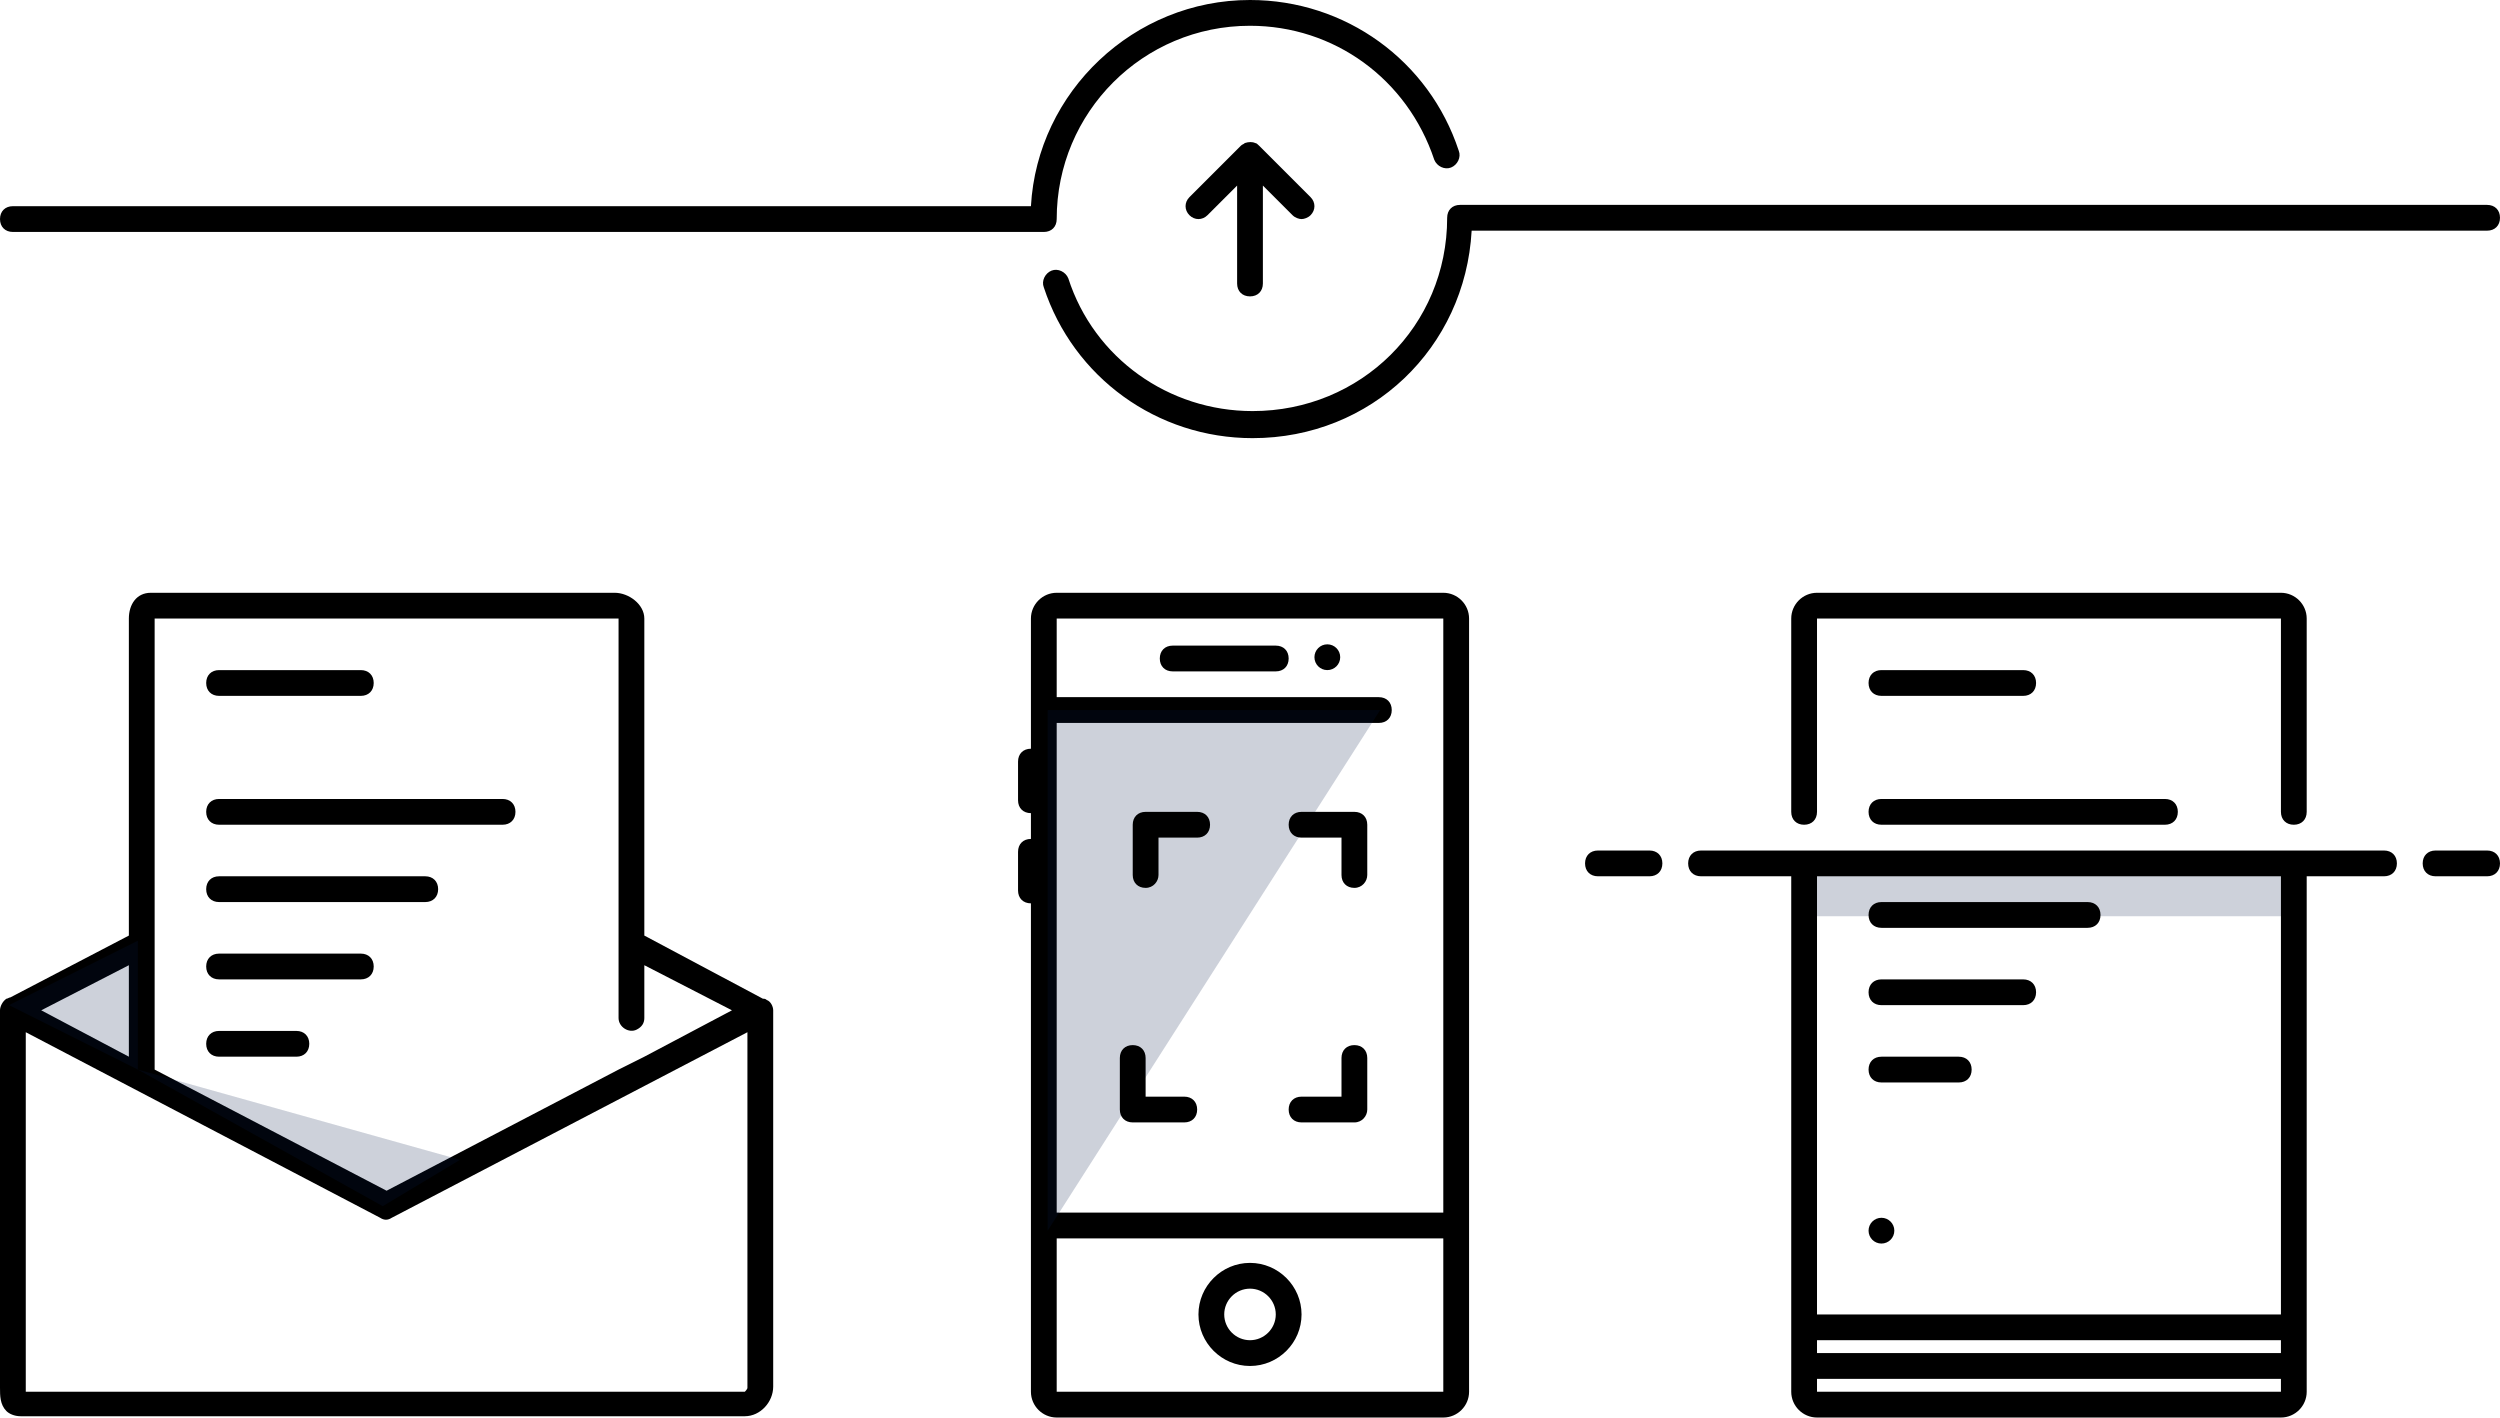 <svg xmlns="http://www.w3.org/2000/svg" width="194" height="110" viewBox="0 0 194 110"><path opacity=".2" fill="#071D49" d="M139.7 67h38v4.1h-38z"/><path d="M128 66h-4c-.6 0-1 .4-1 1s.4 1 1 1h4c.6 0 1-.4 1-1s-.4-1-1-1zM140 64c.6 0 1-.4 1-1V48h36v15c0 .6.4 1 1 1s1-.4 1-1V48c0-1.1-.9-2-2-2h-36c-1.1 0-2 .9-2 2v15c0 .6.4 1 1 1z"/><path d="M146 54h11c.6 0 1-.4 1-1s-.4-1-1-1h-11c-.6 0-1 .4-1 1s.4 1 1 1zM146 64h22c.6 0 1-.4 1-1s-.4-1-1-1h-22c-.6 0-1 .4-1 1s.4 1 1 1zM146 72h16c.6 0 1-.4 1-1s-.4-1-1-1h-16c-.6 0-1 .4-1 1s.4 1 1 1zM146 78h11c.6 0 1-.4 1-1s-.4-1-1-1h-11c-.6 0-1 .4-1 1s.4 1 1 1zM146 84h6c.6 0 1-.4 1-1s-.4-1-1-1h-6c-.6 0-1 .4-1 1s.4 1 1 1z"/><path d="M185 66h-53c-.6 0-1 .4-1 1s.4 1 1 1h7v40c0 1.1.9 2 2 2h36c1.1 0 2-.9 2-2V68h6c.6 0 1-.4 1-1s-.4-1-1-1zm-8 42h-36v-1h36v1zm0-3h-36v-1h36v1zm0-3h-36V68h36v34zM193 66h-4c-.6 0-1 .4-1 1s.4 1 1 1h4c.6 0 1-.4 1-1s-.4-1-1-1z"/><circle cx="146" cy="95.5" r="1"/><g><path d="M112 46H82c-1.1 0-2 .9-2 2v10.1c-.6 0-1 .4-1 1v3c0 .6.4 1 1 1v2c-.6 0-1 .4-1 1v3c0 .6.4 1 1 1V108c0 1.1.9 2 2 2h30c1.1 0 2-.9 2-2V48c0-1.1-.9-2-2-2zm0 62H82V96.1h30V108zM82 94.1v-38h25c.6 0 1-.4 1-1s-.4-1-1-1H82V48h30v46.1H82z"/><path d="M99 50.1h-8c-.6 0-1 .4-1 1s.4 1 1 1h8c.6 0 1-.4 1-1s-.4-1-1-1z"/><circle cx="103" cy="51" r="1"/><path d="M97 106c2.2 0 4-1.8 4-4s-1.8-4-4-4-4 1.8-4 4 1.8 4 4 4zm0-6c1.1 0 2 .9 2 2s-.9 2-2 2-2-.9-2-2 .9-2 2-2z"/><path opacity=".2" fill="#071D49" d="M81.3 55.1h25.8L81.3 95.5"/><path d="M88.9 68.9c-.6 0-1-.4-1-1V64c0-.6.4-1 1-1h4c.6 0 1 .4 1 1s-.4 1-1 1h-3v2.9c0 .5-.4 1-1 1zM91.9 87.1h-4c-.6 0-1-.4-1-1v-4c0-.6.4-1 1-1s1 .4 1 1v3h3c.6 0 1 .4 1 1s-.4 1-1 1zM105.1 87.1H101c-.6 0-1-.4-1-1s.4-1 1-1h3.1v-3c0-.6.4-1 1-1s1 .4 1 1v4c0 .5-.4 1-1 1zM105.1 68.9c-.6 0-1-.4-1-1V65H101c-.6 0-1-.4-1-1s.4-1 1-1h4.1c.6 0 1 .4 1 1v3.9c0 .5-.4 1-1 1z"/></g><g><path d="M17 70h16c.6 0 1-.4 1-1s-.4-1-1-1H17c-.6 0-1 .4-1 1s.4 1 1 1zM17 54h11c.6 0 1-.4 1-1s-.4-1-1-1H17c-.6 0-1 .4-1 1s.4 1 1 1zM17 64h22c.6 0 1-.4 1-1s-.4-1-1-1H17c-.6 0-1 .4-1 1s.4 1 1 1zM17 76h11c.6 0 1-.4 1-1s-.4-1-1-1H17c-.6 0-1 .4-1 1s.4 1 1 1zM17 82h6c.6 0 1-.4 1-1s-.4-1-1-1h-6c-.6 0-1 .4-1 1s.4 1 1 1z"/><path d="M59.5 77.6c-.1-.1-.2-.1-.3-.1L50 72.6V48c0-1.1-1.2-2-2.3-2h-36c-1.1 0-1.7.9-1.7 2v24.6L.8 77.4c-.1 0-.2.1-.3.1-.3.2-.5.6-.5.9v29.3c0 .6 0 1.3.5 1.8.2.2.6.4 1.1.4h56.2c1.2 0 2.2-1.1 2.2-2.3V78.4c0-.3-.2-.7-.5-.8zM50 79v-4.1l6.8 3.5L50 82l-2 1-18 9.4L12 83V48h36v31c0 .7.8 1.2 1.4.9.4-.2.6-.5.6-.9zm-40 3l-6.8-3.6 6.8-3.5V82zm48 25.7c0 .1-.2.3-.2.3H2V80.1l27.5 14.4c.3.2.6.2.9 0L58 80.1v27.6z"/></g><path opacity=".2" fill="#071D49" d="M35.7 90l-6 3.6-19-10.6M10.7 73v10l-10-5"/><path d="M81 18H1c-.6 0-1-.4-1-1s.4-1 1-1h79c.5-8.9 8-16 17-16 7.4 0 13.9 4.7 16.2 11.7.2.5-.1 1.1-.6 1.3-.5.2-1.1-.1-1.3-.6C109.2 6.1 103.5 2 97 2c-8.3 0-15 6.7-15 15 0 .6-.4 1-1 1zM97.2 34c-7.4 0-13.9-4.7-16.2-11.7-.2-.5.1-1.1.6-1.3.5-.2 1.1.1 1.3.6 2 6.2 7.8 10.3 14.3 10.3 8.4 0 15.1-6.6 15.1-15 0-.6.4-1 1-1H193c.6 0 1 .4 1 1s-.4 1-1 1h-78.8c-.5 9.1-7.8 16.1-17 16.1z"/><path d="M101.7 15.3l-4-4c-.1-.1-.2-.2-.3-.2-.2-.1-.5-.1-.8 0-.1.1-.2.1-.3.2l-4 4c-.4.4-.4 1 0 1.4s1 .4 1.4 0l2.3-2.3V22c0 .6.4 1 1 1s1-.4 1-1v-7.6l2.3 2.3c.2.2.5.3.7.3s.5-.1.7-.3c.4-.4.4-1 0-1.4z"/></svg>
